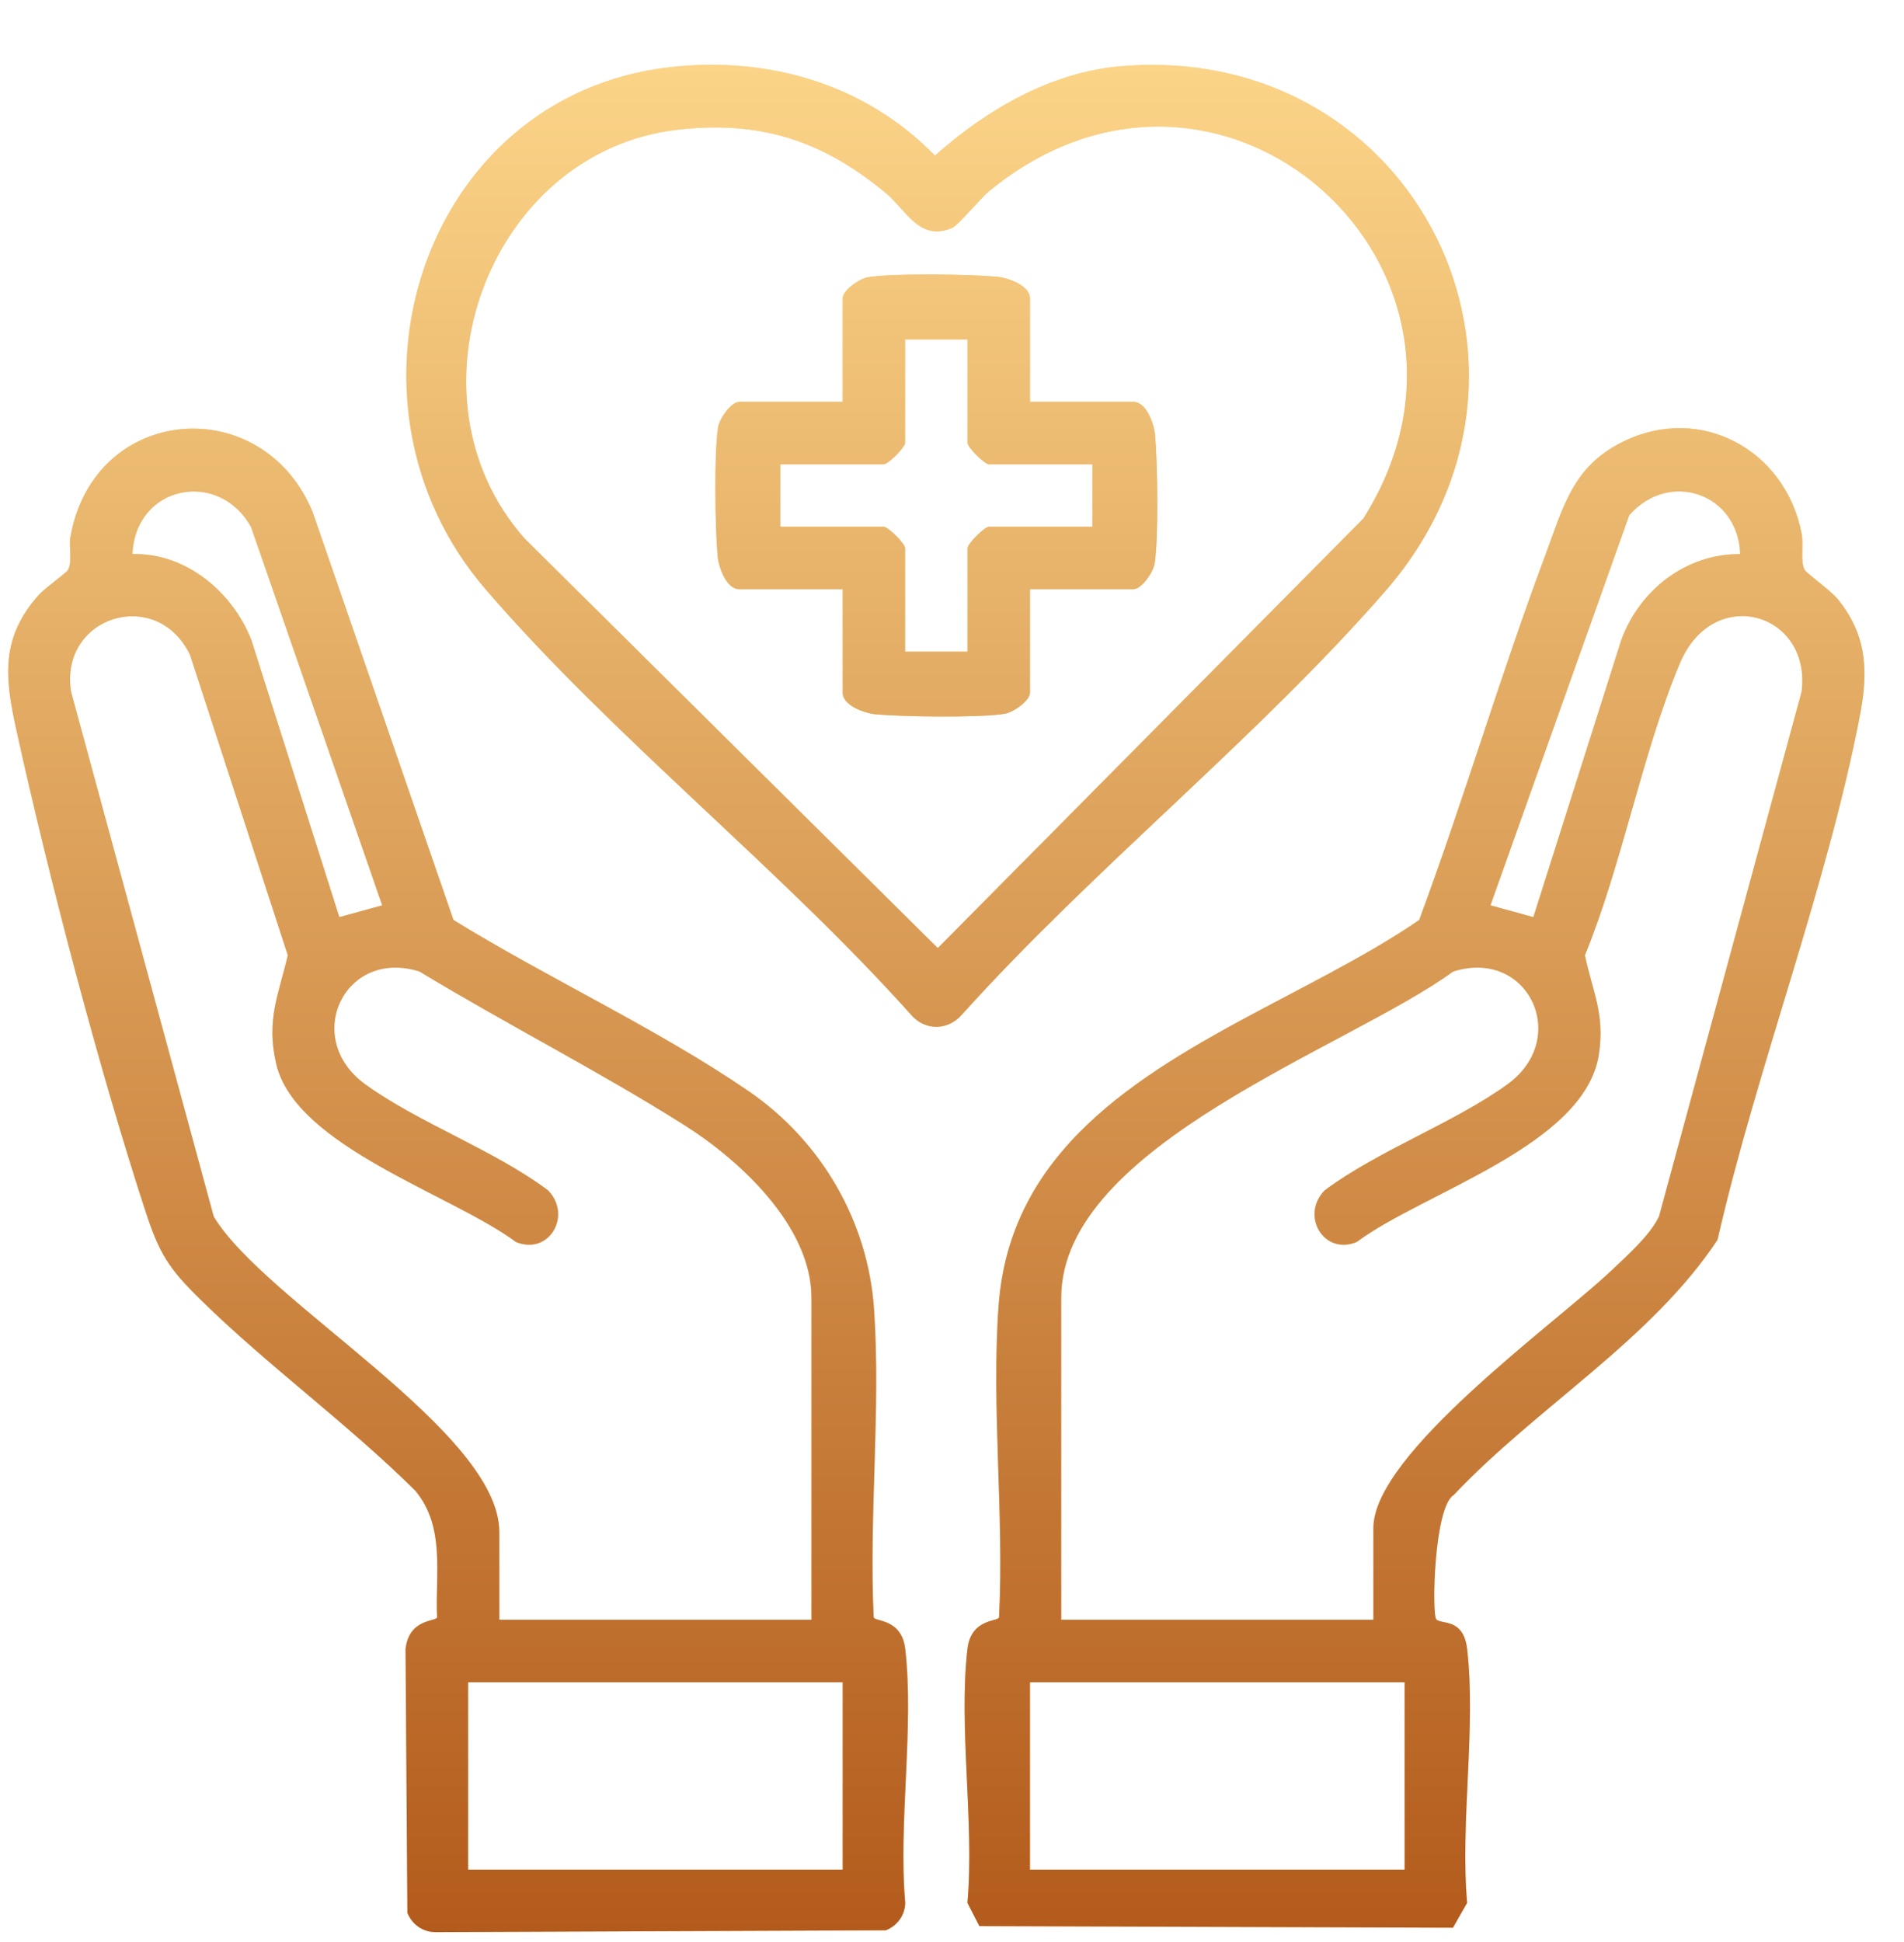 <?xml version="1.0" encoding="utf-8" ?>
<svg xmlns="http://www.w3.org/2000/svg" xmlns:xlink="http://www.w3.org/1999/xlink" width="51" height="52">
	<path fill="#FBD588" transform="translate(0.22 1.736)" d="M8.157 11.982L11.927 22.898C14.457 24.457 17.397 25.812 19.834 27.482C21.769 28.808 23.031 30.957 23.192 33.321C23.375 35.994 23.053 38.877 23.182 41.572C23.214 41.689 23.932 41.598 24.027 42.417C24.27 44.516 23.839 47.067 24.027 49.216C24.019 49.55 23.813 49.83 23.507 49.951L11.427 50C11.093 49.992 10.813 49.786 10.692 49.481L10.643 42.417C10.738 41.598 11.456 41.689 11.488 41.572C11.434 40.403 11.714 39.16 10.909 38.184C9.11 36.398 6.951 34.832 5.155 33.067C4.297 32.225 4.048 31.837 3.672 30.683C2.417 26.834 1.096 21.791 0.222 17.826C-0.086 16.429 -0.22 15.354 0.818 14.195C0.987 14.006 1.563 13.604 1.605 13.519C1.726 13.271 1.617 12.918 1.667 12.64C2.299 9.069 6.83 8.736 8.157 11.982ZM48.038 12.552C48.098 12.86 47.996 13.273 48.116 13.519C48.16 13.608 48.817 14.075 49.004 14.305C49.789 15.271 49.828 16.23 49.602 17.407C48.717 22.023 46.841 26.846 45.784 31.463C44.003 34.153 40.938 35.942 38.717 38.297C38.191 38.614 38.127 41.482 38.252 41.624C38.377 41.768 38.981 41.578 39.078 42.417C39.322 44.516 38.89 47.067 39.078 49.216L38.698 49.881L26.013 49.838L25.694 49.216C25.883 47.067 25.451 44.516 25.694 42.417C25.789 41.598 26.508 41.689 26.54 41.572C26.68 38.851 26.33 35.911 26.529 33.217C26.832 29.109 30.179 27.089 33.574 25.287L34.097 25.011C34.358 24.873 34.618 24.737 34.876 24.6L35.39 24.326C36.24 23.868 37.059 23.403 37.794 22.898C38.988 19.679 39.962 16.366 41.165 13.15C41.647 11.862 41.895 10.765 43.235 10.099C45.331 9.058 47.607 10.312 48.038 12.552ZM22.352 43.308L12.318 43.308L12.318 48.325L22.352 48.325L22.352 43.308ZM37.404 43.308L27.369 43.308L27.369 48.325L37.404 48.325L37.404 43.308ZM1.683 16.784L5.504 30.837C6.863 33.113 13.154 36.592 13.154 39.284L13.154 41.636L21.516 41.636L21.516 33.012C21.516 31.087 19.577 29.313 18.098 28.382C15.796 26.931 13.345 25.688 11.017 24.278C9.015 23.638 7.854 26.061 9.565 27.299C10.994 28.333 13.013 29.054 14.46 30.138C15.11 30.805 14.492 31.886 13.601 31.52C11.892 30.249 7.698 28.965 7.18 26.756C6.902 25.569 7.243 24.906 7.489 23.842L4.868 15.793C3.969 13.952 1.366 14.77 1.683 16.784ZM44.775 16.029C43.756 18.462 43.243 21.372 42.233 23.842C42.435 24.816 42.776 25.41 42.605 26.507C42.224 28.942 37.908 30.188 36.12 31.52C35.229 31.886 34.611 30.805 35.261 30.138C36.715 29.057 38.721 28.337 40.157 27.299C41.867 26.061 40.706 23.638 38.704 24.278C35.916 26.315 28.205 28.922 28.205 33.012L28.205 41.636L36.567 41.636L36.567 39.179C36.567 37.182 41.448 33.704 42.945 32.282C43.369 31.879 43.971 31.35 44.218 30.837L48.038 16.784C48.303 14.661 45.667 13.897 44.775 16.029ZM24.823 2.431C26.211 1.199 27.929 0.191 29.827 0.036C37.689 -0.607 42.055 8.162 36.884 14.096C33.461 18.023 29.051 21.535 25.542 25.437C25.187 25.841 24.614 25.873 24.231 25.489C20.717 21.55 16.203 18.009 12.786 14.042C8.458 9.016 11.07 0.815 17.73 0.063C20.376 -0.235 22.96 0.518 24.823 2.431ZM26.275 3.382C26.029 3.584 25.459 4.292 25.277 4.37C24.65 4.637 24.289 4.265 23.931 3.866L23.764 3.683C23.681 3.592 23.595 3.506 23.503 3.43C21.819 2.034 20.154 1.484 17.939 1.736C12.86 2.314 10.459 8.878 13.832 12.683L24.899 23.65L36.297 12.15C40.494 5.507 32.514 -1.736 26.275 3.382ZM3.328 13.1C4.765 13.063 6.009 14.119 6.514 15.402L8.869 22.821L10.018 22.506L6.506 12.379C5.633 10.807 3.404 11.264 3.328 13.1ZM43.42 12.061L39.703 22.506L40.852 22.821L43.207 15.402C43.697 14.064 44.937 13.09 46.393 13.1C46.339 11.481 44.498 10.833 43.42 12.061ZM26.486 5.674C26.785 5.701 27.369 5.909 27.369 6.254L27.369 9.024L30.139 9.024C30.484 9.024 30.692 9.608 30.719 9.907C30.786 10.65 30.817 12.659 30.708 13.355C30.671 13.59 30.357 14.041 30.139 14.041L27.369 14.041L27.369 16.811C27.369 17.029 26.918 17.343 26.684 17.379C25.987 17.488 23.979 17.458 23.236 17.391C22.936 17.364 22.352 17.155 22.352 16.811L22.352 14.041L19.582 14.041C19.237 14.041 19.029 13.456 19.002 13.157C18.935 12.414 18.905 10.406 19.013 9.709C19.05 9.475 19.364 9.024 19.582 9.024L22.352 9.024L22.352 6.254C22.352 6.036 22.803 5.722 23.038 5.685C23.734 5.576 25.742 5.606 26.486 5.674ZM25.697 7.351L24.024 7.351L24.024 10.121C24.024 10.244 23.572 10.696 23.45 10.696L20.68 10.696L20.68 12.368L23.45 12.368C23.573 12.368 24.024 12.821 24.024 12.943L24.024 15.713L25.697 15.713L25.697 12.943C25.697 12.82 26.149 12.368 26.272 12.368L29.042 12.368L29.042 10.696L26.272 10.696C26.149 10.696 25.697 10.244 25.697 10.121L25.697 7.351Z" fill-rule="evenodd"/>
	<defs>
		<linearGradient id="gradient_0" gradientUnits="userSpaceOnUse" x1="24.861" y1="50" x2="24.861" y2="-6.6613381e-14">
			<stop offset="0" stop-color="#B35B1C"/>
			<stop offset="1" stop-color="#FBD488"/>
		</linearGradient>
	</defs>
	<path fill="url(#gradient_0)" transform="translate(0.22 1.736)" d="M8.157 11.982L11.927 22.898C14.457 24.457 17.397 25.812 19.834 27.482C21.769 28.808 23.031 30.957 23.192 33.321C23.375 35.994 23.053 38.877 23.182 41.572C23.214 41.689 23.932 41.598 24.027 42.417C24.27 44.516 23.839 47.067 24.027 49.216C24.019 49.55 23.813 49.83 23.507 49.951L11.427 50C11.093 49.992 10.813 49.786 10.692 49.481L10.643 42.417C10.738 41.598 11.456 41.689 11.488 41.572C11.434 40.403 11.714 39.16 10.909 38.184C9.11 36.398 6.951 34.832 5.155 33.067C4.297 32.225 4.048 31.837 3.672 30.683C2.417 26.834 1.096 21.791 0.222 17.826C-0.086 16.429 -0.22 15.354 0.818 14.195C0.987 14.006 1.563 13.604 1.605 13.519C1.726 13.271 1.617 12.918 1.667 12.64C2.299 9.069 6.83 8.736 8.157 11.982ZM48.038 12.552C48.098 12.86 47.996 13.273 48.116 13.519C48.16 13.608 48.817 14.075 49.004 14.305C49.789 15.271 49.828 16.23 49.602 17.407C48.717 22.023 46.841 26.846 45.784 31.463C44.003 34.153 40.938 35.942 38.717 38.297C38.191 38.614 38.127 41.482 38.252 41.624C38.377 41.768 38.981 41.578 39.078 42.417C39.322 44.516 38.89 47.067 39.078 49.216L38.698 49.881L26.013 49.838L25.694 49.216C25.883 47.067 25.451 44.516 25.694 42.417C25.789 41.598 26.508 41.689 26.54 41.572C26.68 38.851 26.33 35.911 26.529 33.217C26.832 29.109 30.179 27.089 33.574 25.287L34.097 25.011C34.358 24.873 34.618 24.737 34.876 24.6L35.39 24.326C36.24 23.868 37.059 23.403 37.794 22.898C38.988 19.679 39.962 16.366 41.165 13.15C41.647 11.862 41.895 10.765 43.235 10.099C45.331 9.058 47.607 10.312 48.038 12.552ZM22.352 43.308L12.318 43.308L12.318 48.325L22.352 48.325L22.352 43.308ZM37.404 43.308L27.369 43.308L27.369 48.325L37.404 48.325L37.404 43.308ZM1.683 16.784L5.504 30.837C6.863 33.113 13.154 36.592 13.154 39.284L13.154 41.636L21.516 41.636L21.516 33.012C21.516 31.087 19.577 29.313 18.098 28.382C15.796 26.931 13.345 25.688 11.017 24.278C9.015 23.638 7.854 26.061 9.565 27.299C10.994 28.333 13.013 29.054 14.46 30.138C15.11 30.805 14.492 31.886 13.601 31.52C11.892 30.249 7.698 28.965 7.18 26.756C6.902 25.569 7.243 24.906 7.489 23.842L4.868 15.793C3.969 13.952 1.366 14.77 1.683 16.784ZM44.775 16.029C43.756 18.462 43.243 21.372 42.233 23.842C42.435 24.816 42.776 25.41 42.605 26.507C42.224 28.942 37.908 30.188 36.12 31.52C35.229 31.886 34.611 30.805 35.261 30.138C36.715 29.057 38.721 28.337 40.157 27.299C41.867 26.061 40.706 23.638 38.704 24.278C35.916 26.315 28.205 28.922 28.205 33.012L28.205 41.636L36.567 41.636L36.567 39.179C36.567 37.182 41.448 33.704 42.945 32.282C43.369 31.879 43.971 31.35 44.218 30.837L48.038 16.784C48.303 14.661 45.667 13.897 44.775 16.029ZM24.823 2.431C26.211 1.199 27.929 0.191 29.827 0.036C37.689 -0.607 42.055 8.162 36.884 14.096C33.461 18.023 29.051 21.535 25.542 25.437C25.187 25.841 24.614 25.873 24.231 25.489C20.717 21.55 16.203 18.009 12.786 14.042C8.458 9.016 11.07 0.815 17.73 0.063C20.376 -0.235 22.96 0.518 24.823 2.431ZM26.275 3.382C26.029 3.584 25.459 4.292 25.277 4.37C24.65 4.637 24.289 4.265 23.931 3.866L23.764 3.683C23.681 3.592 23.595 3.506 23.503 3.43C21.819 2.034 20.154 1.484 17.939 1.736C12.86 2.314 10.459 8.878 13.832 12.683L24.899 23.65L36.297 12.15C40.494 5.507 32.514 -1.736 26.275 3.382ZM3.328 13.1C4.765 13.063 6.009 14.119 6.514 15.402L8.869 22.821L10.018 22.506L6.506 12.379C5.633 10.807 3.404 11.264 3.328 13.1ZM43.42 12.061L39.703 22.506L40.852 22.821L43.207 15.402C43.697 14.064 44.937 13.09 46.393 13.1C46.339 11.481 44.498 10.833 43.42 12.061ZM26.486 5.674C26.785 5.701 27.369 5.909 27.369 6.254L27.369 9.024L30.139 9.024C30.484 9.024 30.692 9.608 30.719 9.907C30.786 10.65 30.817 12.659 30.708 13.355C30.671 13.59 30.357 14.041 30.139 14.041L27.369 14.041L27.369 16.811C27.369 17.029 26.918 17.343 26.684 17.379C25.987 17.488 23.979 17.458 23.236 17.391C22.936 17.364 22.352 17.155 22.352 16.811L22.352 14.041L19.582 14.041C19.237 14.041 19.029 13.456 19.002 13.157C18.935 12.414 18.905 10.406 19.013 9.709C19.05 9.475 19.364 9.024 19.582 9.024L22.352 9.024L22.352 6.254C22.352 6.036 22.803 5.722 23.038 5.685C23.734 5.576 25.742 5.606 26.486 5.674ZM25.697 7.351L24.024 7.351L24.024 10.121C24.024 10.244 23.572 10.696 23.45 10.696L20.68 10.696L20.68 12.368L23.45 12.368C23.573 12.368 24.024 12.821 24.024 12.943L24.024 15.713L25.697 15.713L25.697 12.943C25.697 12.82 26.149 12.368 26.272 12.368L29.042 12.368L29.042 10.696L26.272 10.696C26.149 10.696 25.697 10.244 25.697 10.121L25.697 7.351Z" fill-rule="evenodd"/>
</svg>
